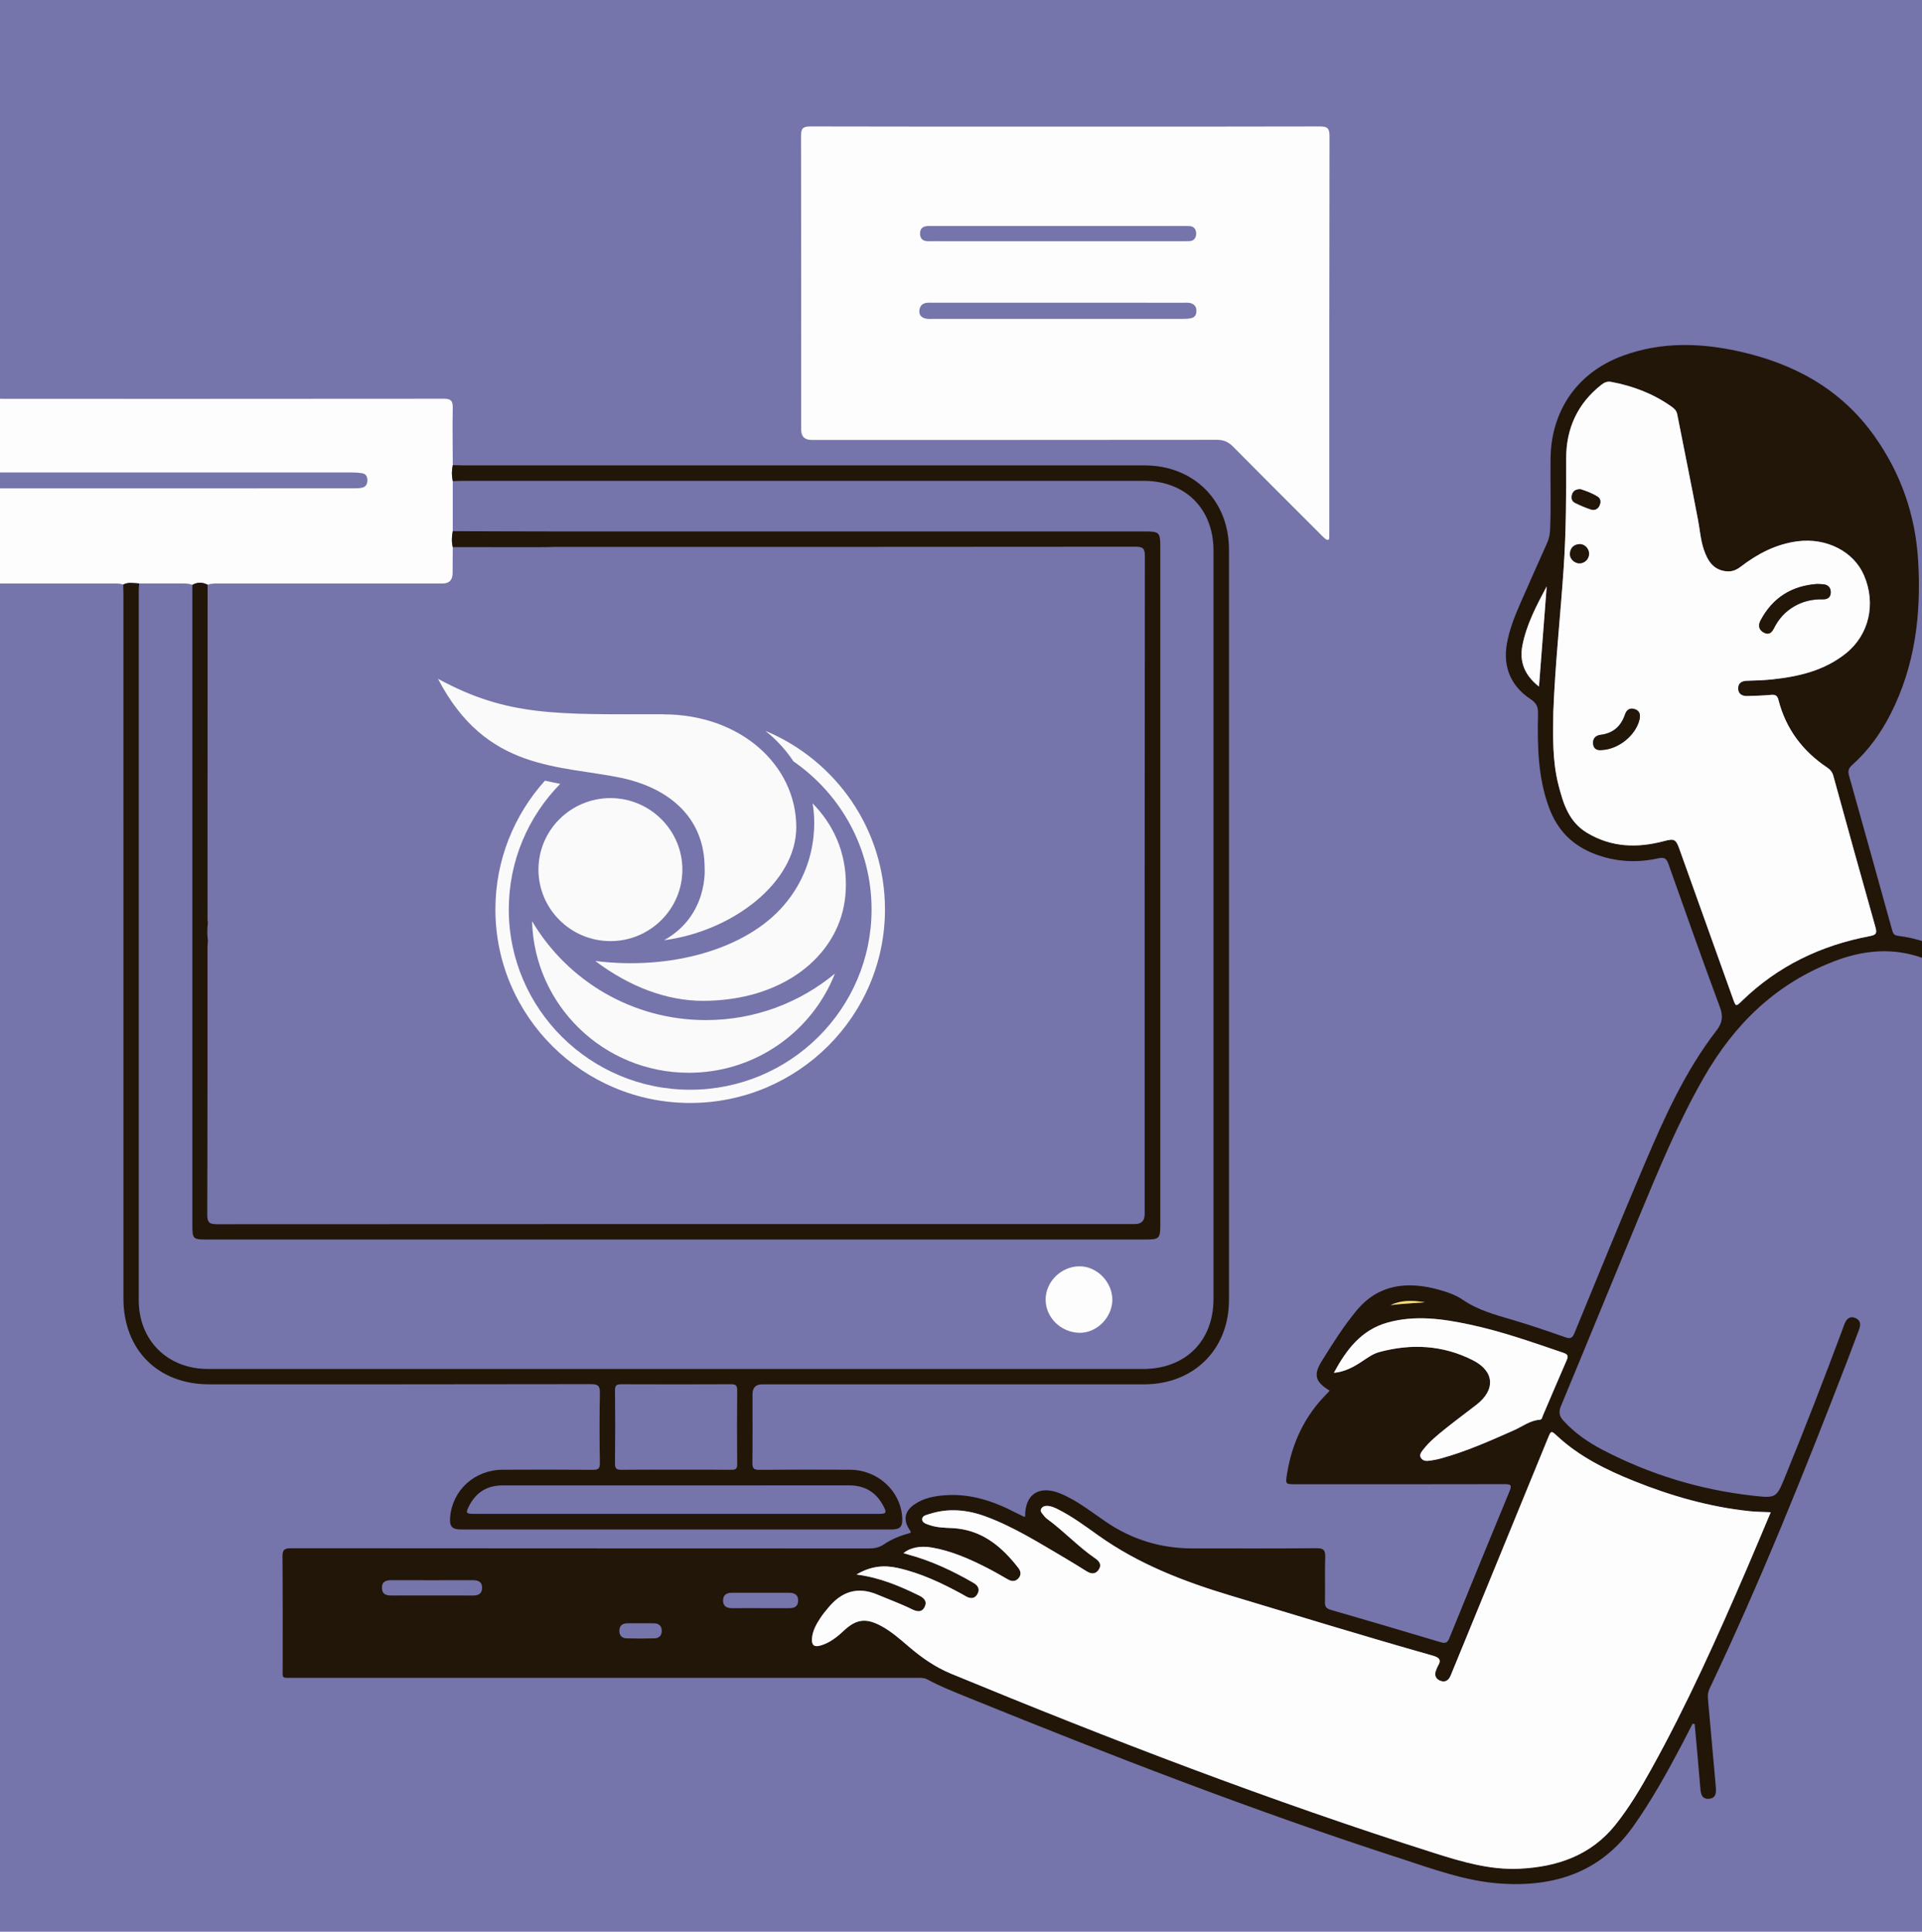<?xml version="1.0" encoding="UTF-8"?>
<svg id="Calque_1" data-name="Calque 1" xmlns="http://www.w3.org/2000/svg" width="649.23" height="652.509" version="1.1" viewBox="0 0 649.23 652.509">
  <rect x="-3.982" y="-1.389" width="658.065" height="658.065" fill="#7574ab" stroke-width="0"/>
  <g id="WbwMHz">
    <g>
      <path d="M571.75,582.235c-1.201,2.33-2.384,4.67-3.606,6.99-5.008,9.505-10.218,18.888-16.438,27.678-11.015,15.567-26.672,20.571-44.815,19.347-11.931-.805-23.124-5.023-34.393-8.675-49.458-16.025-97.883-34.834-146.032-54.379-4.455-1.809-8.936-3.579-13.167-5.885-1.315-.717-2.668-.553-4.022-.553-70.067-.01-140.134-.007-210.202-.015-4.128,0-3.584.446-3.591-3.532-.02-12.466.055-24.932-.063-37.396-.022-2.306.625-2.84,2.881-2.838,65.081.063,130.162.047,195.242.076,1.867,0,3.47-.325,5.062-1.406,2.712-1.842,5.774-3.012,8.915-3.837.235-.535-.127-.816-.352-1.164-2.124-3.284-1.589-6.171,1.656-8.437,3.138-2.191,6.763-2.868,10.491-3.135,8.628-.618,16.437,2.057,23.936,5.972.837.437,1.691.844,2.547,1.244.132.061.317.009.477.009-.099-7.541,4.708-10.757,11.868-7.821,5.697,2.336,10.474,6.22,15.515,9.636q13.111,8.884,28.982,8.918c14.013,0,28.027.064,42.04-.064,2.467-.022,3.041.733,2.964,3.056-.168,5.067.008,10.144-.091,15.214-.029,1.495.513,2.123,1.881,2.521,12.453,3.621,24.905,7.248,37.321,10.993,1.889.57,2.354-.256,2.935-1.683,6.702-16.463,13.414-32.921,20.216-49.342.842-2.033.469-2.408-1.636-2.403-23.556.059-47.113.037-70.669.036-3.4,0-3.418-.004-2.866-3.458,1.675-10.481,5.982-19.656,13.551-27.204.298-.297.577-.612.879-.935-4.834-2.957-5.644-5.251-2.664-10.041,3.663-5.887,7.391-11.82,11.814-17.131,7.305-8.77,17.005-9.874,27.488-7.001,2.909.797,5.832,1.773,8.304,3.46,5.146,3.514,10.983,5.076,16.833,6.79,6.011,1.762,11.939,3.819,17.855,5.885,1.687.589,2.35.245,3.025-1.397,7.836-19.061,15.626-38.142,23.688-57.108,6.691-15.74,13.696-31.373,24.235-45.028,2.11-2.734,2.382-4.856,1.204-8.033-5.94-16.021-11.64-32.132-17.337-48.241-.657-1.858-1.308-2.463-3.425-1.992-7.195,1.6-14.317,1.232-21.299-1.386-7.633-2.863-12.781-8.012-15.623-15.7-3.754-10.155-3.956-20.681-3.738-31.273.049-2.377-.05-3.785-2.655-5.51-6.371-4.217-9.247-10.655-7.869-18.545.82-4.695,2.537-9.092,4.428-13.424,3.023-6.925,6.103-13.824,9.19-20.721.644-1.439.921-2.907.993-4.48.366-8.077.025-16.158.152-24.227.239-15.175,8.283-28.57,24.422-34.498,12.786-4.696,25.824-4.394,38.888-1.547,18.666,4.068,34.612,12.628,45.969,28.535,9.022,12.636,13.955,26.712,14.882,42.191,1.081,18.035-.985,35.519-9.321,51.862-3.308,6.487-7.497,12.338-12.955,17.197-1.179,1.05-1.516,1.978-1.08,3.527,4.886,17.36,9.704,34.74,14.538,52.115.282,1.014.557,1.882,1.907,2.047,14.083,1.724,24.872,9.411,34.293,19.34,12.854,13.545,21.408,29.763,28.571,46.808,8.151,19.4,13.321,39.714,18.348,60.064,6.036,24.435,11.519,48.997,16.428,73.684,4.087,20.555,7.93,41.156,11.133,61.872.245,1.583.435,3.187-1.391,3.984-1.861.812-3.272-.325-3.721-2.965-1.313-7.708-2.584-15.424-3.902-23.132-3.838-22.441-8.296-44.762-13.16-67.001-5.543-25.342-11.291-50.642-18.511-75.567-6.361-21.96-14.792-43.046-27.939-61.966-5.073-7.301-10.921-13.91-17.858-19.538-13.202-10.71-27.374-13.212-43.59-7.025-19.929,7.604-33.894,21.351-44.249,39.433-8.648,15.101-15.248,31.153-21.898,47.177-8.788,21.175-17.438,42.407-26.247,63.573-.848,2.037-.713,3.402.764,5.028,3.76,4.139,8.256,7.268,13.148,9.823,16.008,8.362,33.013,13.556,50.96,15.558,7.808.871,7.868.764,10.824-6.465,6.727-16.455,13.143-33.032,19.358-49.687.24-.643.436-1.303.702-1.935.67-1.596,1.74-2.715,3.581-1.972,1.763.712,1.991,2.161,1.341,3.856-1.414,3.689-2.767,7.402-4.188,11.088-14.333,37.186-29.181,74.157-46.294,110.175-.536,1.127-.708,2.234-.594,3.483.91,9.929,1.748,19.864,2.658,29.793.182,1.983.09,3.867-2.348,4.03-2.453.165-2.724-1.747-2.883-3.697-.587-7.173-1.255-14.339-1.892-21.508-.236-.055-.473-.11-.709-.164ZM289.318,531.858c7.906,1.032,14.518,3.861,21.016,7.028,1.626.793,2.919,1.858,2.055,3.788-.937,2.093-2.644,1.756-4.366.904-3.775-1.868-7.74-3.291-11.612-4.927-6.837-2.888-12.186-.979-16.678,4.469-.928,1.126-1.877,2.25-2.665,3.472-1.354,2.098-2.606,4.283-2.792,6.852-.167,2.303.741,3.032,2.95,2.374,3.044-.907,5.482-2.817,7.75-4.949,4.2-3.95,7.463-4.41,12.571-1.691,3.522,1.875,6.48,4.516,9.481,7.085,4.332,3.707,8.938,6.909,14.263,9.108,53.678,22.168,107.856,42.991,163.233,60.574,9.337,2.965,18.8,5.761,28.748,5.285,12.729-.609,24.113-4.47,32.412-14.847,4.685-5.857,8.494-12.299,12.123-18.835,12.106-21.804,22.28-44.535,32.146-67.409,2.744-6.363,5.404-12.763,8.178-19.322-2.603-.124-4.91-.119-7.189-.363-13.512-1.443-26.459-5.131-39.021-10.185-9.358-3.765-18.363-8.206-25.877-15.15-2.105-1.945-2.094-1.962-3.197.731-9.017,22.011-18.032,44.024-27.05,66.035-1.921,4.689-3.851,9.375-5.773,14.064-.698,1.704-1.925,2.503-3.668,1.725-1.614-.72-1.884-2.102-1.186-3.686.173-.393.289-.819.512-1.181,1.355-2.203.395-2.96-1.813-3.584-22.887-6.473-45.622-13.458-68.397-20.315-15.805-4.758-31.012-10.643-44.562-20.314-4.398-3.139-8.759-6.373-13.623-8.81-1.16-.581-2.342-1.105-3.661-1.121-.805-.01-1.552.27-1.947,1.032-.392.757.158,1.313.574,1.84.425.537.859,1.105,1.404,1.502,5.68,4.137,10.465,9.364,16.267,13.347,1.447.993,2.322,2.189,1.182,3.865-1.098,1.614-2.573,1.43-4.071.509-2.488-1.531-4.953-3.102-7.475-4.575-8.675-5.068-17.188-10.481-26.674-13.959-6.173-2.263-12.547-2.885-18.949-.811-.983.318-2.521.566-2.448,1.858.066,1.172,1.504,1.536,2.538,1.895,2.469.856,5.07.882,7.643,1.009,9.893.489,16.656,6.148,22.365,13.529.882,1.14.952,2.443-.101,3.528-1.043,1.074-2.264.974-3.525.25-2.31-1.325-4.613-2.67-6.984-3.878-5.984-3.051-12.106-5.761-18.795-6.89-3.776-.637-7.212.06-9.451,1.912.562.171,1.038.33,1.522.46,7.854,2.112,15.137,5.541,22.146,9.601,1.57.91,2.255,2.218,1.259,3.863-.932,1.541-2.353,1.517-3.817.679-.447-.256-.888-.524-1.341-.771-6.884-3.752-13.938-7.085-21.646-8.812-4.698-1.052-9.184-.665-13.987,2.213ZM524.688,240.492c-.116,8.253-.339,16.527,1.728,24.611,1.607,6.286,3.491,12.47,9.571,16.156,8.267,5.012,17.043,5.271,26.108,2.859,3.421-.91,3.993-.654,5.156,2.596,6.044,16.89,12.09,33.779,18.134,50.67.962,2.688.971,2.704,3.112.627,12.083-11.723,26.605-18.675,43.022-21.786,2.192-.415,2.589-.912,1.982-3.053-4.819-17.013-9.526-34.058-14.223-51.106-.348-1.263-1.023-2.092-2.072-2.793-8.334-5.569-13.975-13.103-16.47-22.869-.378-1.479-1.103-1.83-2.563-1.687-2.647.259-5.316.319-7.978.393-1.791.05-3.101-.735-3.066-2.666.032-1.785,1.255-2.435,2.967-2.486,2.833-.086,5.675-.162,8.49-.459,8.993-.949,17.655-2.971,24.919-8.782,7.867-6.293,10.252-16.773,6.138-26.356-3.481-8.107-12.68-12.763-22.418-11.521-7.322.933-13.544,4.226-19.274,8.616-1.458,1.117-2.936,1.698-4.746,1.529-4.503-.421-6.403-3.611-7.669-7.345-1.078-3.18-1.313-6.551-1.932-9.836-2.257-11.981-4.714-23.924-7.059-35.889-.262-1.337-1.154-2.035-2.15-2.732-6.085-4.26-12.856-6.811-20.121-8.183-1.324-.25-2.299.152-3.303.938-8.078,6.327-11.945,14.783-11.936,24.862.012,12.292-.011,24.569-.835,36.843-1.094,16.288-2.881,32.527-3.513,48.848ZM450.562,463.728c3.668-.338,6.659-1.963,9.51-3.859,1.866-1.241,3.69-2.582,5.867-3.169,10.855-2.924,21.503-2.34,31.579,2.772,7.341,3.724,7.696,10.012,1.207,15.034-3.398,2.629-6.855,5.184-10.21,7.866-2.883,2.304-5.773,4.624-8.026,7.599-.522.689-1.045,1.473-.582,2.357.491.937,1.478,1.233,2.432,1.131,1.446-.153,2.897-.41,4.299-.793,8.564-2.338,16.638-5.943,24.729-9.526,2.872-1.272,5.445-3.321,8.742-3.569.794-.06.809-.828,1.025-1.329,2.689-6.228,5.308-12.486,8.033-18.698.621-1.415.542-2.033-1.083-2.587-10.402-3.548-20.766-7.218-31.54-9.519-9.214-1.968-18.47-3.288-27.803-.702-9.006,2.495-14.011,9.289-18.181,16.991ZM145.805,538.935c4.553,0,9.106-.03,13.659.015,1.84.018,3.33-.341,3.375-2.545.045-2.205-1.394-2.646-3.263-2.641-9.106.027-18.212.026-27.318,0-1.869-.005-3.293.434-3.238,2.656.055,2.233,1.56,2.542,3.384,2.525,4.467-.041,8.934-.013,13.401-.011ZM519.852,231.921c.894-11.6,1.751-22.729,2.608-33.859-3.434,6.448-6.813,12.825-8.206,19.937-1.083,5.534.743,10.108,5.598,13.922ZM256.898,543.216c3.265,0,6.53-.01,9.795.004,1.712.007,2.883-.676,2.916-2.502.035-1.953-1.161-2.704-2.997-2.701-6.444.01-12.889.016-19.333-.006-1.836-.006-3.059.697-3.037,2.653.022,1.976,1.311,2.588,3.119,2.566,3.179-.039,6.358-.011,9.537-.014ZM216.367,548.32c-1.544,0-3.09-.039-4.632.011-1.484.048-2.446.788-2.524,2.346-.082,1.647.771,2.684,2.398,2.732,3.171.094,6.348.095,9.519,0,1.628-.049,2.492-1.113,2.402-2.738-.084-1.52-1.021-2.309-2.532-2.342-1.543-.033-3.088-.007-4.632-.008ZM469.729,440.854c3.621-.497,7.248-.601,11.559-.95-4.411-.731-8.063-.712-11.559.95Z" fill="#221608" stroke-width="0"/>
      <path d="M359.868,42.765c28.625,0,57.25.031,85.874-.053,2.509-.007,3.359.487,3.353,3.221-.097,44.612-.072,89.224-.074,133.836,0,.516.008,1.032-.009,1.547-.013.418.05.995-.453,1.062-.333.044-.772-.268-1.075-.525-.588-.499-1.118-1.068-1.665-1.615-9.785-9.787-19.595-19.548-29.326-29.389-1.567-1.584-3.175-2.285-5.432-2.282-45.645.055-91.29.04-136.935.04q-3.493,0-3.498-3.468c0-33.094.028-66.188-.051-99.281-.006-2.489.693-3.153,3.159-3.146,28.711.082,57.421.053,86.132.053ZM357.491,102.252c-14.087,0-28.175,0-42.262.002-.773,0-1.558-.061-2.315.054-1.625.245-2.359,1.407-2.377,2.903-.017,1.383.954,2.178,2.249,2.417.834.154,1.711.098,2.569.098,28.089.002,56.178.002,84.267-.012.935,0,1.895-.046,2.8-.254,1.129-.259,1.669-1.077,1.706-2.27.038-1.25-.365-2.156-1.577-2.659-.916-.38-1.86-.272-2.796-.272-14.087-.009-28.175-.006-42.262-.006ZM357.18,81.487c14.087,0,28.174,0,42.261-.001.773,0,1.547.005,2.319-.029,1.63-.07,2.305-1.182,2.293-2.567-.012-1.388-.711-2.479-2.343-2.523-.773-.021-1.546-.026-2.319-.026-28.088,0-56.176,0-84.264.006-.857,0-1.742-.066-2.566.115-1.254.276-1.791,1.205-1.78,2.481.012,1.277.572,2.177,1.828,2.447.743.16,1.539.093,2.31.093,14.087.004,28.174.003,42.261.004Z" fill="#fdfdfd" stroke-width="0"/>
      <path d="M41.629,197.463c-1.157-.43-2.364-.356-3.565-.356-23.811.002-47.623-.026-71.434.047-2.282.007-3.099-.487-3.085-2.966.108-18.91.092-37.822.018-56.733-.008-2.122.566-2.769,2.733-2.767,61.205.053,122.41.054,183.615-.008,2.422-.002,3.07.751,3.023,3.095-.129,6.444-.012,12.892.007,19.338-.394,1.801-.388,3.601-.005,5.403-.001,5.634-.002,11.268-.003,16.902-.339,1.798-.432,3.597,0,5.395-.016,2.921-.036,5.842-.046,8.762q-.012,3.534-3.425,3.531c-25.261,0-50.522.003-75.783-.004-1.205,0-2.4-.002-3.552.41-1.725-.866-3.441-.948-5.146.056-1.053-.429-2.15-.474-3.274-.47-4.895.018-9.79-.002-14.684-.008-1.812-.075-3.653-.578-5.394.373ZM58.185,164.969c20.373,0,40.746.003,61.119-.009,1.023,0,2.076-.009,3.062-.239,1.246-.29,1.743-1.245,1.734-2.527-.01-1.313-.567-2.172-1.872-2.365-1.098-.163-2.218-.236-3.328-.237-40.316-.011-80.632-.009-120.948-.008-.774,0-1.553-.051-2.32.022-1.679.159-3.499.415-3.476,2.603.024,2.231,1.751,2.701,3.621,2.755.344.01.688.002,1.032.002,20.459,0,40.918,0,61.377.003Z" fill="#fdfdfd" stroke-width="0"/>
      <path d="M152.937,162.516c-.383-1.801-.39-3.602.005-5.403,1.201.03,2.403.086,3.604.087,76.689.004,153.378.004,230.067.004,16.566,0,28.517,11.842,28.521,28.399.02,84.51.021,169.02,0,253.53-.004,16.731-11.925,28.483-28.702,28.48-42.987-.008-85.974-.003-128.961-.002q-3.284,0-3.284,3.36c0,7.737.055,15.476-.04,23.212-.022,1.804.497,2.319,2.297,2.305,10.23-.079,20.462-.089,30.692-.024,9.397.06,17.093,7.163,17.621,16.12.185,3.141-.634,4.063-3.783,4.063-48.404.008-96.807.007-145.211-.005-3.092,0-3.973-1.03-3.718-4.13.753-9.138,8.256-15.995,17.704-16.05,10.145-.06,20.29-.062,30.434.029,1.854.016,2.483-.34,2.448-2.355-.134-7.821-.157-15.648.006-23.468.051-2.427-.489-3.126-3.042-3.121-42.987.09-85.974.062-128.961.064-17.266,0-28.932-11.66-28.935-29-.01-79.352-.004-158.704-.006-238.055,0-1.03-.042-2.059-.064-3.09,1.741-.952,3.583-.449,5.395-.374-.054.769-.156,1.537-.156,2.306-.008,79.942-.019,159.884,0,239.826.003,13.546,9.748,23.194,23.307,23.195,105.303.006,210.607.005,315.91.009,14.322,0,23.824-9.396,23.826-23.671.012-84.24.011-168.48.001-252.72-.002-14.178-9.462-23.611-23.594-23.611-76.764,0-153.528,0-230.292.004-1.029,0-2.058.057-3.088.088ZM228.333,511.371c22.768,0,45.536.002,68.304-.002,2.831,0,3.036-.298,1.662-2.851-2.46-4.572-6.292-6.79-11.532-6.783-25.775.037-51.55.017-77.325.017-13.231,0-26.462.004-39.693-.001-5.131-.002-8.888,2.285-11.23,6.818-1.328,2.569-1.145,2.799,1.769,2.799,22.682.004,45.364.002,68.046.004ZM228.268,496.448c6.275,0,12.551-.037,18.825.028,1.416.015,1.931-.341,1.919-1.852-.068-8.337-.068-16.676.002-25.013.013-1.589-.485-2.036-2.048-2.029-12.378.056-24.756.054-37.134.003-1.535-.006-2.103.378-2.087,2.016.076,8.251.089,16.504-.009,24.755-.021,1.786.604,2.145,2.224,2.124,6.102-.079,12.206-.032,18.309-.033Z" fill="#221608" stroke-width="0"/>
      <path d="M289.318,531.858c4.804-2.878,9.289-3.266,13.987-2.213,7.708,1.727,14.762,5.06,21.646,8.812.453.247.893.515,1.341.771,1.464.838,2.884.862,3.817-.679.995-1.645.311-2.954-1.259-3.863-7.009-4.06-14.292-7.489-22.146-9.601-.484-.13-.96-.29-1.522-.46,2.238-1.852,5.675-2.55,9.451-1.912,6.689,1.129,12.811,3.839,18.795,6.89,2.371,1.209,4.675,2.553,6.984,3.878,1.261.724,2.483.823,3.525-.25,1.053-1.084.983-2.388.101-3.528-5.709-7.381-12.472-13.04-22.365-13.529-2.573-.127-5.174-.154-7.643-1.009-1.034-.358-2.472-.723-2.538-1.895-.073-1.292,1.465-1.539,2.448-1.858,6.401-2.074,12.776-1.453,18.949.811,9.487,3.478,18,8.891,26.674,13.959,2.522,1.473,4.986,3.044,7.475,4.575,1.498.922,2.973,1.106,4.071-.509,1.14-1.676.265-2.872-1.182-3.865-5.802-3.983-10.587-9.21-16.267-13.347-.545-.397-.98-.965-1.404-1.502-.417-.527-.967-1.083-.574-1.84.395-.762,1.142-1.042,1.947-1.032,1.318.016,2.501.54,3.661,1.121,4.863,2.438,9.225,5.671,13.623,8.81,13.55,9.67,28.756,15.556,44.562,20.314,22.774,6.856,45.509,13.841,68.397,20.315,2.208.624,3.167,1.381,1.813,3.584-.222.362-.339.788-.512,1.181-.698,1.584-.427,2.966,1.186,3.686,1.743.778,2.969-.02,3.668-1.725,1.922-4.689,3.852-9.374,5.773-14.064,9.017-22.011,18.032-44.024,27.05-66.035,1.103-2.693,1.092-2.676,3.197-.731,7.515,6.944,16.519,11.385,25.877,15.15,12.562,5.054,25.508,8.742,39.021,10.185,2.28.243,4.586.238,7.189.363-2.773,6.56-5.433,12.959-8.178,19.322-9.866,22.874-20.04,45.605-32.146,67.409-3.629,6.536-7.438,12.978-12.123,18.835-8.299,10.377-19.684,14.237-32.412,14.847-9.948.476-19.411-2.321-28.748-5.285-55.377-17.583-109.554-38.406-163.233-60.574-5.325-2.199-9.932-5.401-14.263-9.108-3.001-2.569-5.959-5.21-9.481-7.085-5.108-2.72-8.371-2.26-12.571,1.691-2.268,2.133-4.706,4.042-7.75,4.949-2.209.658-3.117-.071-2.95-2.374.186-2.569,1.437-4.753,2.792-6.852.789-1.222,1.737-2.346,2.665-3.472,4.492-5.448,9.84-7.357,16.678-4.469,3.873,1.636,7.837,3.059,11.612,4.927,1.722.852,3.429,1.189,4.366-.904.864-1.93-.429-2.995-2.055-3.788-6.498-3.167-13.11-5.996-21.016-7.028Z" fill="#fdfdfd" stroke-width="0"/>
      <path d="M524.692,240.492c.628-16.322,2.415-32.56,3.509-48.848.824-12.274.847-24.551.835-36.843-.01-10.079,3.858-18.535,11.936-24.862,1.004-.786,1.979-1.188,3.303-.938,7.265,1.372,14.036,3.923,20.121,8.183.996.697,1.888,1.395,2.15,2.732,2.344,11.965,4.801,23.908,7.059,35.889.619,3.285.854,6.655,1.932,9.836,1.266,3.733,3.166,6.924,7.669,7.345,1.81.169,3.288-.412,4.746-1.529,5.73-4.389,11.953-7.682,19.274-8.616,9.738-1.242,18.937,3.414,22.418,11.521,4.114,9.583,1.729,20.062-6.138,26.356-7.264,5.811-15.926,7.833-24.919,8.782-2.815.297-5.658.373-8.49.459-1.712.052-2.935.701-2.967,2.486-.035,1.932,1.275,2.716,3.066,2.666,2.662-.074,5.331-.134,7.978-.393,1.461-.143,2.186.209,2.563,1.687,2.495,9.766,8.136,17.3,16.47,22.869,1.049.701,1.724,1.53,2.072,2.793,4.697,17.048,9.404,34.093,14.223,51.106.607,2.142.209,2.638-1.982,3.053-16.417,3.111-30.939,10.063-43.022,21.786-2.14,2.077-2.15,2.061-3.112-.627-6.044-16.89-12.09-33.78-18.134-50.67-1.163-3.25-1.735-3.507-5.156-2.596-9.065,2.412-17.841,2.153-26.108-2.859-6.08-3.686-7.964-9.87-9.571-16.156-2.067-8.083-1.844-16.358-1.724-24.611ZM613.747,197.26c-8.504.618-14.98,4.61-19.055,12.324-.905,1.714-.578,3.224,1.193,4.137,1.747.9,2.678-.166,3.412-1.632,1.536-3.066,3.759-5.504,6.741-7.247,2.978-1.741,6.199-2.468,9.616-2.387,1.644.039,2.717-.632,2.754-2.323.034-1.574-.821-2.585-2.459-2.764-.681-.074-1.37-.07-2.202-.107ZM541.096,253.351c5.629-.249,11.41-4.948,12.689-10.213.39-1.607.17-2.999-1.535-3.584-1.658-.569-2.801.155-3.367,1.832-1.327,3.933-3.97,6.293-8.168,6.821-1.827.23-2.799,1.348-2.57,3.178.216,1.721,1.487,2.148,2.95,1.965ZM533.878,165.255c-1.5-.003-2.433.491-2.824,1.712-.377,1.178-.172,2.319.977,2.888,1.755.868,3.571,1.652,5.431,2.254,1.137.368,2.251-.132,2.792-1.275.51-1.078.532-2.324-.539-3.019-1.86-1.205-3.962-1.949-5.838-2.56ZM536.766,187.097c.032-1.755-1.502-3.389-3.239-3.291-1.878.107-3.008,1.195-3.213,3.064-.189,1.73,1.344,3.34,3.115,3.414,1.765.074,3.304-1.396,3.337-3.188Z" fill="#fdfdfd" stroke-width="0"/>
      <path d="M450.562,463.728c4.17-7.702,9.175-14.496,18.181-16.991,9.334-2.586,18.589-1.265,27.803.702,10.773,2.301,21.138,5.97,31.54,9.519,1.625.554,1.704,1.172,1.083,2.587-2.726,6.212-5.345,12.47-8.033,18.698-.216.5-.231,1.269-1.025,1.329-3.297.247-5.87,2.297-8.742,3.569-8.091,3.583-16.165,7.189-24.729,9.526-1.402.383-2.853.639-4.299.793-.954.101-1.941-.194-2.432-1.131-.463-.884.06-1.668.582-2.357,2.253-2.975,5.143-5.295,8.026-7.599,3.355-2.682,6.812-5.236,10.21-7.866,6.489-5.022,6.134-11.31-1.207-15.034-10.077-5.112-20.725-5.696-31.579-2.772-2.177.586-4.001,1.928-5.867,3.169-2.851,1.896-5.842,3.521-9.51,3.859Z" fill="#fdfdfd" stroke-width="0"/>
      <path d="M519.852,231.921c-4.855-3.815-6.681-8.388-5.598-13.922,1.393-7.113,4.772-13.489,8.206-19.937-.857,11.13-1.715,22.26-2.608,33.859Z" fill="#fdfdfd" stroke-width="0"/>
      <path d="M469.729,440.854c3.496-1.662,7.147-1.681,11.559-.95-4.31.349-7.938.453-11.559.95Z" fill="#f8de70" stroke-width="0"/>
      <path d="M70.127,197.511c-.012,37.698-.024,75.396-.03,113.093,0,.339.078.679.12,1.017-.246,2.036-.255,4.073.009,6.109-.048.855-.139,1.71-.139,2.564-.008,30.002.034,60.005-.077,90.007-.01,2.718.791,3.228,3.326,3.226,103.335-.063,206.67-.054,310.006-.054q3.312,0,3.313-3.321c0-74.103-.016-148.207.07-222.31.003-2.691-.747-3.175-3.267-3.172-65.251.073-130.501.057-195.752.061-.944,0-1.888.056-2.831.086-1.867.005-3.733.009-5.6.014-8.78-.006-17.559-.012-26.339-.018-.432-1.798-.339-3.597,0-5.395,11.001.032,22.002.089,33.003.091,66.963.009,133.926.005,200.889.006,4.752,0,5.106.356,5.106,5.147.001,76.416.002,152.833.001,229.249,0,4.331-.434,4.78-4.666,4.78-105.903.001-211.806.001-317.709,0-4.265,0-4.577-.301-4.577-4.511-.002-72.204,0-144.408,0-216.613,1.704-1.004,3.421-.922,5.146-.056Z" fill="#221608" stroke-width="0"/>
      <path d="M613.747,197.26c.832.038,1.521.033,2.202.107,1.638.178,2.493,1.19,2.459,2.764-.037,1.691-1.11,2.362-2.754,2.323-3.417-.08-6.638.646-9.616,2.387-2.982,1.743-5.205,4.18-6.741,7.247-.734,1.466-1.665,2.532-3.412,1.632-1.772-.913-2.099-2.423-1.193-4.137,4.075-7.714,10.552-11.706,19.055-12.324Z" fill="#221608" stroke-width="0"/>
      <path d="M541.096,253.351c-1.463.183-2.733-.244-2.95-1.965-.23-1.83.743-2.949,2.57-3.178,4.198-.528,6.841-2.888,8.168-6.821.566-1.677,1.709-2.401,3.367-1.832,1.704.585,1.925,1.977,1.535,3.584-1.279,5.264-7.06,9.964-12.689,10.213Z" fill="#221608" stroke-width="0"/>
      <path d="M533.878,165.255c1.876.61,3.978,1.354,5.838,2.56,1.071.694,1.049,1.941.539,3.019-.541,1.143-1.655,1.643-2.792,1.275-1.86-.602-3.676-1.386-5.431-2.254-1.149-.568-1.355-1.709-.977-2.888.391-1.221,1.324-1.715,2.824-1.712Z" fill="#221608" stroke-width="0"/>
      <path d="M536.766,187.097c-.033,1.791-1.572,3.262-3.337,3.188-1.771-.074-3.304-1.684-3.115-3.414.204-1.869,1.334-2.957,3.213-3.064,1.737-.099,3.271,1.535,3.239,3.291Z" fill="#221608" stroke-width="0"/>
      <path d="M375.735,439.062c-.023,6.011-5.328,11.291-11.196,11.142-6.272-.159-11.383-5.25-11.34-11.297.043-6.042,5.328-11.179,11.492-11.168,5.88.01,11.066,5.327,11.044,11.322Z" fill="#fdfdfd" stroke-width="0"/>
      <g>
        <g>
          <path d="M230.501,293.742c0-13.301-10.919-24.154-24.307-24.154s-24.307,10.82-24.307,24.154,10.919,24.154,24.307,24.154,24.307-10.82,24.307-24.154Z" fill="#fbfafa" stroke-width="0"/>
          <path d="M179.722,311.153c.776,28.417,24.176,51.216,52.954,51.216,22.449,0,41.62-13.881,49.347-33.488-11.826,9.782-26.996,15.695-43.565,15.695-25.018,0-46.877-13.4-58.714-33.39" fill="#fbfafa" stroke-width="0"/>
          <path d="M285.346,304.235c-2.667,19.083-21.247,33.838-47.926,33.838-12.055,0-24.69-4.678-36.352-13.465,25.411,3.191,50.976-3.902,63.774-18.886,13.739-16.045,9.618-34.385,9.618-34.385,6.951,7.071,11.279,16.241,11.279,27.444,0,2.973-.393,5.454-.393,5.454Z" fill="#fbfafa" stroke-width="0"/>
        </g>
        <path d="M238.01,293.097c0-15.826-10.591-26.417-27.718-30.253-21.51-4.525-46.036-2.164-62.343-33.554,23.619,12.853,40.155,11.979,76.158,11.979v.033c25.925,0,44.866,17.083,44.866,38.133,0,18.635-21.51,35.128-44.669,38.166,15.127-8.416,13.706-24.504,13.706-24.504Z" fill="#fbfafa" stroke-width="0"/>
        <path d="M258.602,246.92c.492.383.94.776,1.399,1.159,3.148,2.743,5.847,5.815,8.022,9.104,15.924,11.006,26.384,29.324,26.384,50.014,0,33.576-27.488,60.9-61.271,60.9s-61.271-27.313-61.271-60.9c0-16.504,6.623-31.455,17.378-42.429-1.727-.328-3.443-.678-5.17-1.071-10.394,11.564-16.733,26.799-16.733,43.489,0,36.068,29.499,65.381,65.796,65.381s65.796-29.324,65.796-65.381c0-27.095-16.635-50.375-40.319-60.288l-.011.022Z" fill="#fbfafa" stroke-width="0"/>
      </g>
    </g>
  </g>
</svg>